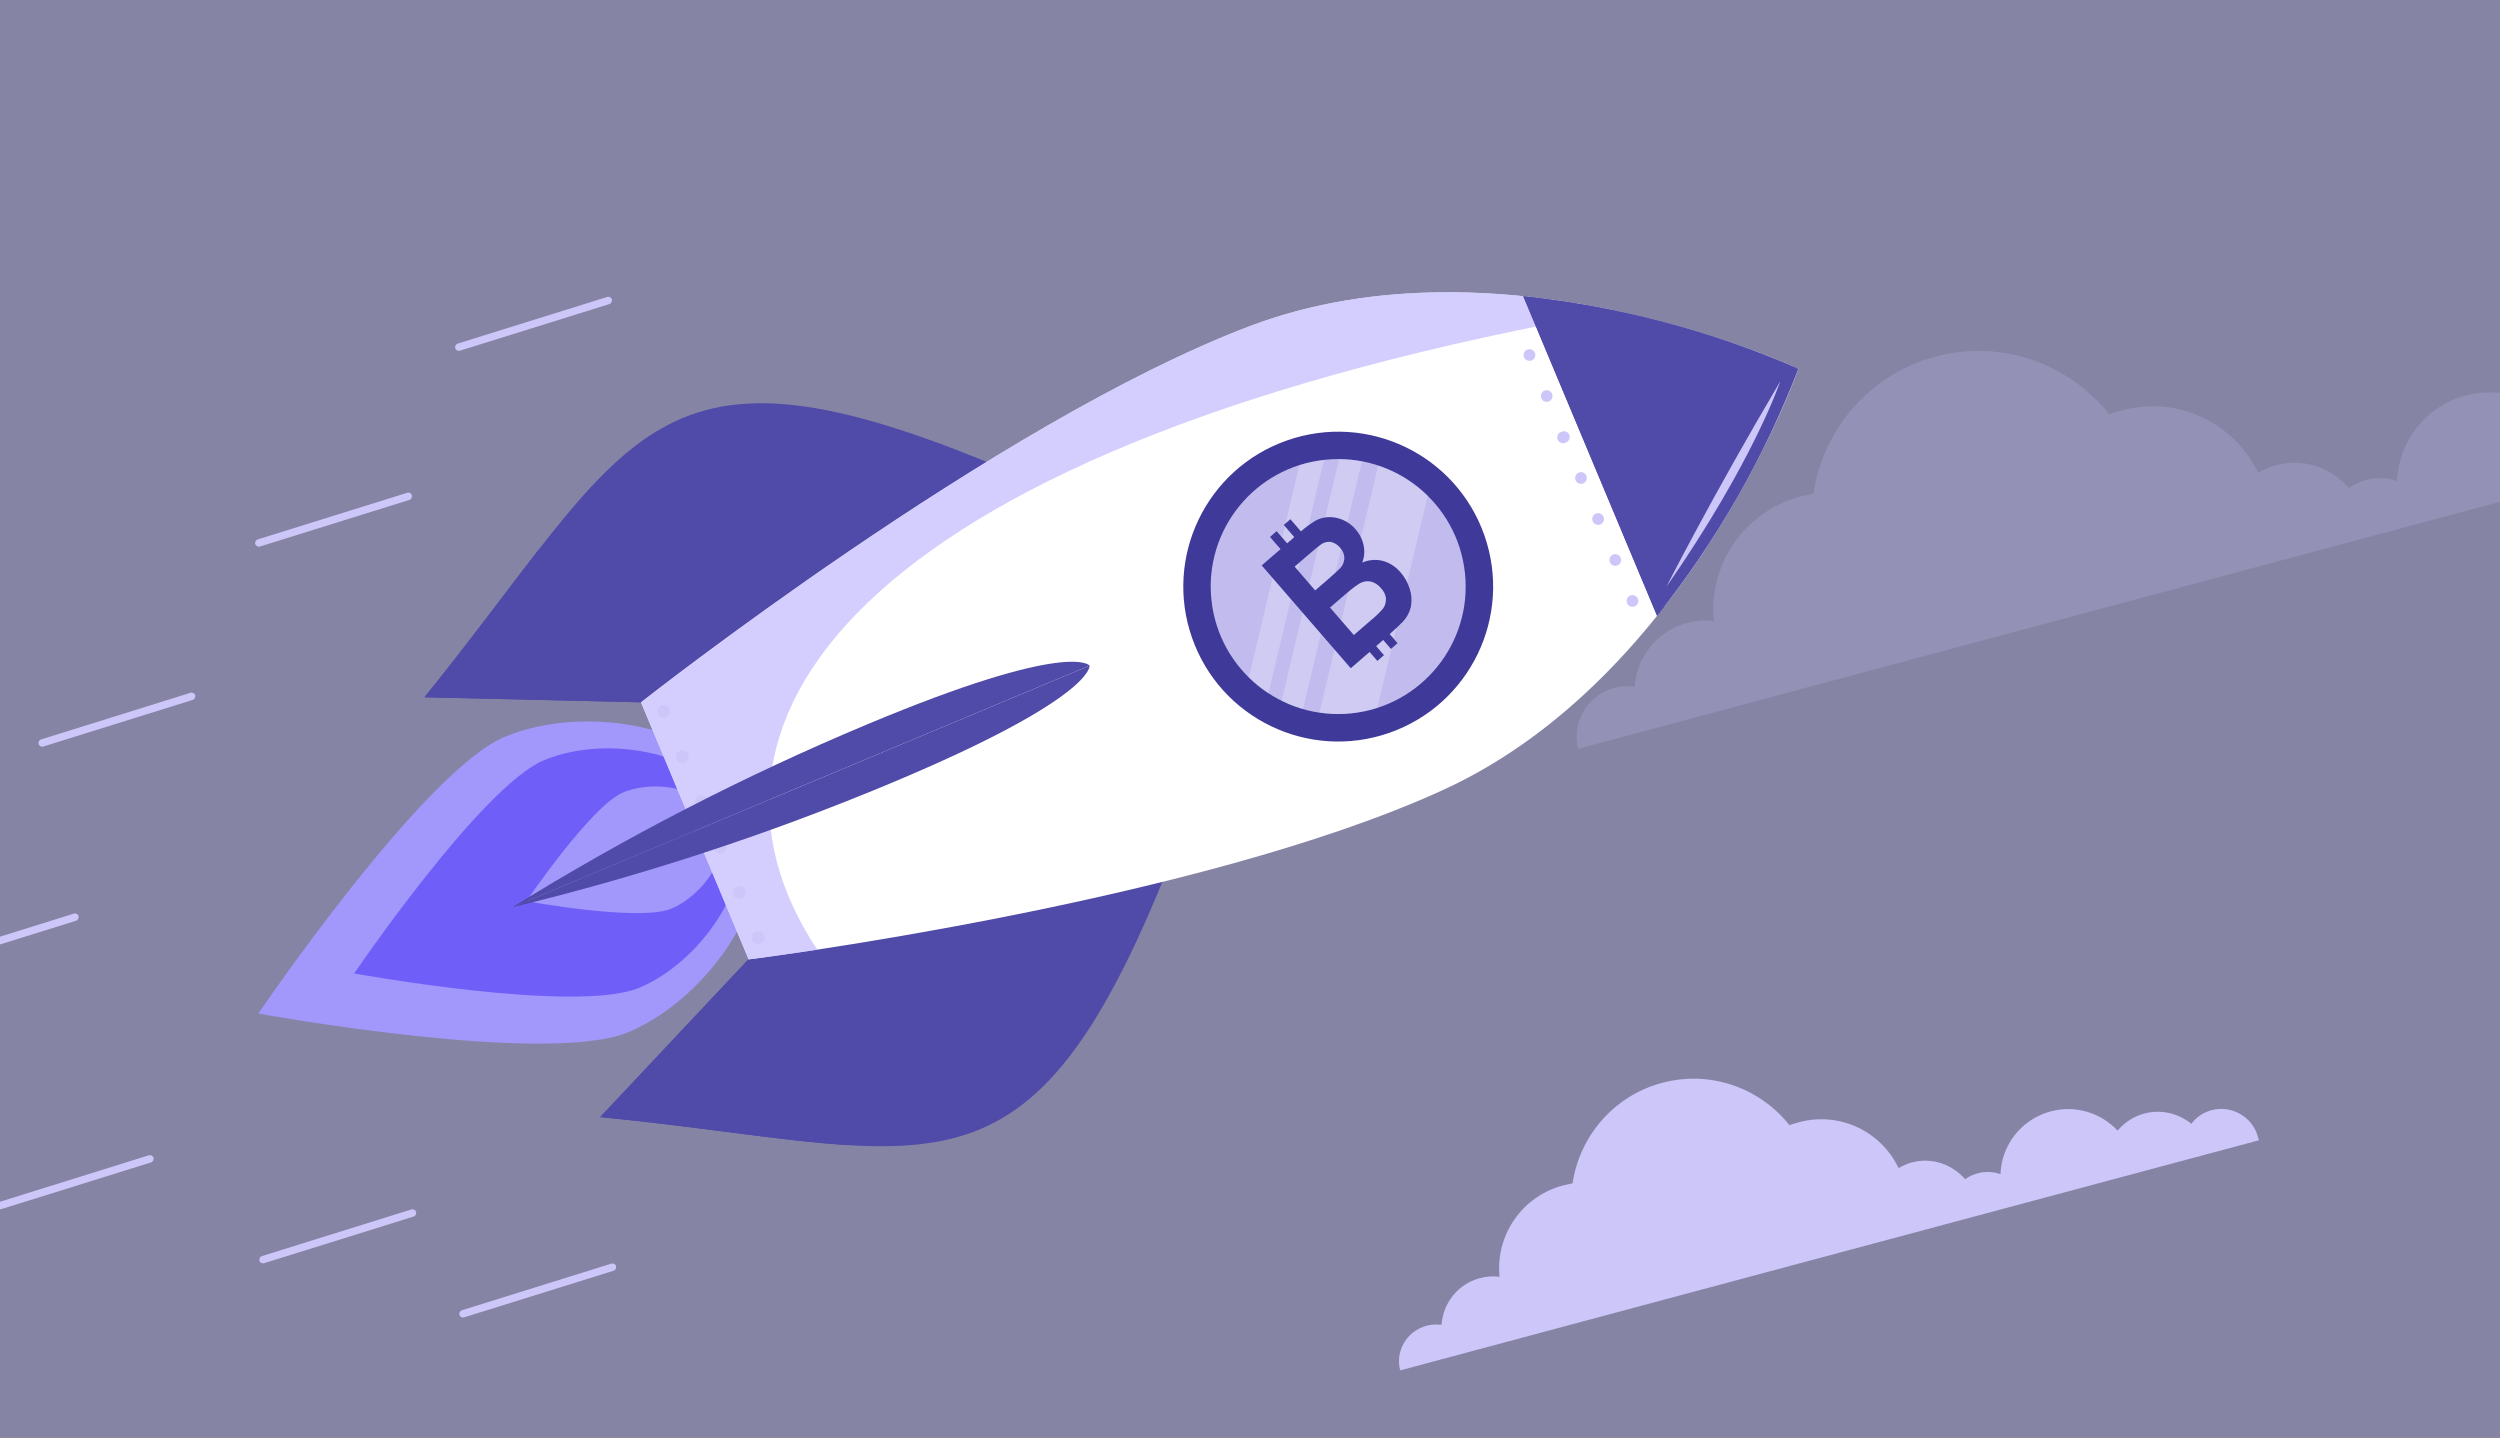 <?xml version="1.0" encoding="UTF-8"?> <svg xmlns="http://www.w3.org/2000/svg" width="600" height="345" viewBox="0 0 600 345" fill="none"><rect x="0" y="0" width="600" height="345" fill="#333333" stroke="none"/><g clip-path="url(#clip0)"><rect width="600" height="345" fill="#8684A5"></rect><path d="M387.457 165.077C389.041 164.653 390.73 164.625 392.324 164.764C392.834 157.696 397.668 151.45 404.794 149.54C407.038 148.939 409.256 148.769 411.315 149.066C409.961 135.566 418.563 122.794 432.024 119.187C433.08 118.904 434.171 118.754 435.227 118.471C437.488 103.154 448.632 89.842 464.469 85.598C480.438 81.319 496.613 87.311 506.23 99.445C507.25 99.031 508.306 98.748 509.362 98.465C522.691 94.893 536.192 101.46 541.962 113.493C543.308 112.708 544.689 112.056 546.272 111.631C552.871 109.863 559.607 112.302 563.732 117.137C564.91 116.256 566.291 115.603 567.875 115.179C570.382 114.507 572.97 114.662 575.303 115.451C575.609 106.034 582.094 97.506 591.728 94.925C599.911 92.732 608.275 95.442 613.642 101.218C615.786 98.663 618.768 96.591 622.331 95.636C627.874 94.151 633.632 95.579 637.799 98.989C639.354 96.874 641.614 95.279 644.385 94.536C650.984 92.768 657.845 96.729 659.613 103.328C659.719 103.724 659.79 103.988 659.896 104.384L643.663 108.733L635.877 110.82L619.512 115.205L610.537 117.609L583.482 124.859L577.807 126.379L567.645 129.102L559.331 131.33L542.966 135.715L536.763 137.377L509.444 144.697L499.282 147.42L465.496 156.473L455.334 159.196L426.167 167.011L421.812 168.178L402.279 173.412L395.153 175.322L378.788 179.707C377.125 173.504 380.858 166.846 387.457 165.077Z" fill="#CCC6F9" fill-opacity="0.2"></path><path d="M98.269 119.972L62.385 131.167C61.93 131.309 61.408 131.035 61.266 130.58C61.124 130.125 61.398 129.603 61.853 129.461L97.737 118.266C98.192 118.124 98.714 118.398 98.856 118.853C98.941 119.326 98.724 119.83 98.269 119.972Z" fill="#CCC6F9"></path><path d="M146.269 72.972L110.385 84.167C109.93 84.309 109.408 84.035 109.266 83.58C109.124 83.125 109.398 82.603 109.853 82.461L145.737 71.266C146.191 71.124 146.714 71.398 146.856 71.853C146.941 72.326 146.724 72.83 146.269 72.972Z" fill="#CCC6F9"></path><path d="M36.269 278.972L0.385 290.167C-0.07 290.309 -0.592 290.035 -0.734 289.58C-0.876 289.125 -0.602 288.603 -0.147 288.461L35.736 277.266C36.191 277.124 36.714 277.398 36.856 277.853C36.941 278.326 36.724 278.83 36.269 278.972Z" fill="#CCC6F9"></path><path d="M147.269 304.972L111.385 316.167C110.93 316.309 110.408 316.035 110.266 315.58C110.124 315.125 110.398 314.603 110.853 314.461L146.737 303.266C147.191 303.124 147.714 303.398 147.856 303.853C147.941 304.326 147.724 304.83 147.269 304.972Z" fill="#CCC6F9"></path><path d="M18.269 220.972L-17.615 232.167C-18.07 232.309 -18.592 232.035 -18.734 231.58C-18.876 231.125 -18.602 230.603 -18.147 230.461L17.736 219.266C18.192 219.124 18.714 219.398 18.856 219.853C18.941 220.326 18.724 220.83 18.269 220.972Z" fill="#CCC6F9"></path><path d="M46.269 167.972L10.385 179.167C9.93 179.309 9.408 179.035 9.266 178.58C9.124 178.125 9.398 177.603 9.853 177.461L45.736 166.266C46.191 166.124 46.714 166.398 46.856 166.853C46.941 167.326 46.724 167.83 46.269 167.972Z" fill="#CCC6F9"></path><path d="M99.269 291.972L63.385 303.167C62.93 303.309 62.408 303.035 62.266 302.58C62.124 302.125 62.398 301.603 62.853 301.461L98.737 290.266C99.192 290.124 99.714 290.398 99.856 290.853C99.998 291.308 99.724 291.83 99.269 291.972Z" fill="#CCC6F9"></path><path d="M342.397 318.166C343.558 317.855 344.797 317.834 345.965 317.936C346.339 312.754 349.883 308.175 355.108 306.775C356.752 306.335 358.378 306.21 359.889 306.428C358.896 296.531 365.202 287.167 375.071 284.522C375.845 284.315 376.645 284.204 377.419 283.997C379.077 272.767 387.247 263.008 398.858 259.897C410.566 256.76 422.424 261.152 429.475 270.049C430.223 269.744 430.997 269.537 431.771 269.33C441.543 266.711 451.441 271.526 455.672 280.348C456.658 279.772 457.671 279.294 458.832 278.982C463.67 277.686 468.608 279.474 471.632 283.019C472.496 282.373 473.508 281.894 474.67 281.583C476.508 281.091 478.405 281.205 480.116 281.783C480.34 274.879 485.094 268.627 492.158 266.734C498.157 265.127 504.289 267.113 508.224 271.348C509.796 269.475 511.981 267.956 514.594 267.256C518.658 266.167 522.879 267.214 525.934 269.714C527.074 268.164 528.731 266.994 530.763 266.449C535.601 265.153 540.631 268.057 541.927 272.895C542.005 273.185 542.057 273.379 542.135 273.669L530.233 276.858L524.525 278.388L512.527 281.602L505.947 283.365L486.112 288.68L481.951 289.795L474.501 291.791L468.405 293.425L456.407 296.64L451.86 297.858L431.831 303.225L424.381 305.221L399.611 311.858L392.16 313.855L370.777 319.584L367.584 320.44L353.264 324.277L348.039 325.677L336.041 328.892C334.822 324.344 337.559 319.463 342.397 318.166Z" fill="#CCC6F9"></path><path d="M150.797 247.717C131.229 255.902 62 243.249 62 243.249C62 243.249 101.559 185.033 121.13 176.839C140.702 168.645 172.415 174.043 180.625 193.576C188.835 213.108 170.349 239.572 150.797 247.717Z" fill="#A297FB"></path><path d="M153.44 237.064C138.384 243.367 85.004 233.626 85.004 233.626C85.004 233.626 115.492 188.746 130.566 182.451C145.641 176.156 170.105 180.262 176.42 195.344C182.734 210.427 168.503 230.742 153.44 237.064Z" fill="#705EF9"></path><path d="M158.074 228.022C146.327 232.948 104.747 225.344 104.747 225.344C104.747 225.344 128.502 190.393 140.249 185.467C151.996 180.54 171.059 183.771 175.956 195.563C180.852 207.354 169.827 223.109 158.074 228.022Z" fill="#705EF9"></path><path d="M161.154 218.07C153.476 221.285 126.333 216.274 126.333 216.274C126.333 216.274 141.854 193.449 149.484 190.214C157.113 186.98 169.604 189.093 172.867 196.792C176.13 204.49 168.833 214.856 161.154 218.07Z" fill="#A297FB"></path><path d="M236.789 110.858C155.239 77.442 151.187 106.395 101.867 167.347L153.833 168.56L236.789 110.858Z" fill="#504AA8"></path><path d="M278.975 211.619C245.558 293.169 222.087 275.739 144.044 268.103L179.654 230.232L278.975 211.619Z" fill="#504AA8"></path><path d="M144.043 268.103C168.496 270.492 187.578 273.844 203.304 274.811C196.176 261.935 193.852 240.324 236.11 219.656L179.624 230.22L144.043 268.103Z" fill="#504AA8"></path><path d="M101.867 167.346L153.833 168.56L235.478 111.761C186.478 138.533 146.391 161.542 129.504 131.639C121.63 141.724 112.879 153.728 101.867 167.346Z" fill="#504AA8"></path><path d="M346.518 189.508C405.643 162.35 431.61 88.519 431.61 88.519C431.61 88.519 360.797 55.215 299.949 78.278C239.102 101.34 153.833 168.56 153.833 168.56L179.674 230.263C179.674 230.263 287.404 216.671 346.518 189.508Z" fill="white"></path><path d="M388.222 74.674C362.966 69.291 330.227 66.783 299.949 78.278C239.115 101.335 153.833 168.56 153.833 168.56L179.674 230.262C179.674 230.262 185.902 229.481 196.157 227.946C159.016 171.795 208.453 106.572 388.222 74.674Z" fill="#C2BAFF" fill-opacity="0.7"></path><path d="M397.703 147.803C411.941 129.871 423.373 109.882 431.611 88.519C410.612 79.399 388.35 73.522 365.585 71.09L397.703 147.803Z" fill="#504AA8"></path><path d="M365.585 71.09L397.703 147.803C398.31 147.042 398.906 146.278 399.503 145.513C384.288 116.953 368.493 71.964 431.611 88.519C410.612 79.399 388.35 73.522 365.585 71.09V71.09Z" fill="#504AA8"></path><path opacity="0.3" d="M344.536 133.194L302.939 150.618C304.479 152.132 306.214 153.434 308.098 154.49L343.683 139.591C344.251 137.506 344.537 135.355 344.536 133.194V133.194Z" fill="white"></path><path d="M367.615 86.503C367.358 86.611 367.075 86.641 366.802 86.588C366.529 86.535 366.277 86.403 366.079 86.207C365.881 86.011 365.746 85.761 365.69 85.488C365.635 85.215 365.662 84.932 365.767 84.674C365.873 84.417 366.052 84.196 366.283 84.041C366.514 83.886 366.786 83.802 367.065 83.802C367.343 83.801 367.615 83.883 367.847 84.037C368.079 84.191 368.26 84.411 368.366 84.668C368.44 84.838 368.479 85.02 368.481 85.205C368.482 85.39 368.447 85.573 368.377 85.744C368.307 85.915 368.204 86.07 368.073 86.201C367.942 86.331 367.786 86.434 367.615 86.503V86.503Z" fill="#CCC6F9"></path><path d="M370.667 96.349C371.385 96.643 372.206 96.299 372.501 95.581C372.795 94.862 372.452 94.041 371.733 93.747C371.015 93.452 370.193 93.796 369.899 94.514C369.605 95.233 369.948 96.054 370.667 96.349Z" fill="#CCC6F9"></path><path d="M375.854 106.184C375.681 106.287 375.487 106.351 375.286 106.372C375.085 106.393 374.883 106.371 374.691 106.307C374.5 106.242 374.325 106.137 374.177 105.999C374.03 105.861 373.914 105.693 373.838 105.506C373.761 105.32 373.726 105.119 373.734 104.917C373.743 104.715 373.794 104.518 373.885 104.338C373.977 104.158 374.106 103.999 374.264 103.874C374.422 103.748 374.605 103.658 374.801 103.609C374.97 103.536 375.153 103.497 375.337 103.495C375.522 103.493 375.706 103.528 375.877 103.598C376.048 103.669 376.203 103.772 376.333 103.903C376.463 104.034 376.566 104.19 376.636 104.361C376.773 104.707 376.768 105.092 376.621 105.434C376.475 105.775 376.199 106.045 375.854 106.184Z" fill="#CCC6F9"></path><path d="M379.979 116.015C379.809 116.089 379.627 116.127 379.442 116.129C379.257 116.131 379.074 116.096 378.903 116.026C378.732 115.956 378.577 115.852 378.446 115.721C378.316 115.59 378.213 115.435 378.144 115.263C378.036 115.007 378.006 114.724 378.059 114.451C378.111 114.177 378.244 113.926 378.44 113.728C378.636 113.53 378.886 113.395 379.159 113.339C379.432 113.284 379.715 113.31 379.972 113.416C380.23 113.521 380.45 113.701 380.606 113.932C380.761 114.163 380.844 114.435 380.845 114.713C380.846 114.992 380.764 115.264 380.61 115.496C380.455 115.728 380.236 115.908 379.979 116.015V116.015Z" fill="#CCC6F9"></path><path d="M383.017 125.866C383.735 126.161 384.557 125.817 384.851 125.098C385.145 124.38 384.802 123.559 384.083 123.264C383.365 122.97 382.544 123.314 382.249 124.032C381.955 124.751 382.299 125.572 383.017 125.866Z" fill="#CCC6F9"></path><path d="M388.209 135.692C387.952 135.8 387.669 135.83 387.396 135.777C387.123 135.724 386.871 135.592 386.673 135.396C386.475 135.2 386.34 134.95 386.285 134.677C386.229 134.404 386.256 134.121 386.361 133.864C386.467 133.606 386.647 133.386 386.878 133.23C387.109 133.075 387.38 132.992 387.659 132.991C387.937 132.99 388.21 133.072 388.441 133.226C388.673 133.381 388.854 133.6 388.961 133.857C389.034 134.027 389.073 134.209 389.075 134.394C389.077 134.579 389.042 134.762 388.971 134.933C388.901 135.104 388.798 135.259 388.667 135.39C388.536 135.52 388.38 135.623 388.209 135.692V135.692Z" fill="#CCC6F9"></path><path d="M391.261 145.538C391.979 145.832 392.8 145.488 393.095 144.77C393.389 144.051 393.045 143.23 392.327 142.936C391.608 142.642 390.787 142.985 390.493 143.704C390.198 144.422 390.542 145.243 391.261 145.538Z" fill="#CCC6F9"></path><path d="M159.814 172.145C159.532 172.262 159.222 172.294 158.923 172.235C158.624 172.177 158.348 172.031 158.132 171.816C157.916 171.601 157.768 171.327 157.707 171.028C157.647 170.729 157.676 170.419 157.792 170.137C157.907 169.855 158.104 169.613 158.357 169.443C158.61 169.272 158.908 169.181 159.213 169.179C159.517 169.178 159.816 169.267 160.07 169.436C160.325 169.604 160.523 169.844 160.641 170.125C160.721 170.312 160.763 170.513 160.764 170.716C160.766 170.919 160.727 171.12 160.65 171.308C160.573 171.496 160.459 171.667 160.316 171.81C160.172 171.954 160.002 172.068 159.814 172.145V172.145Z" fill="#CCC6F9"></path><path d="M164.363 183.012C164.176 183.091 163.974 183.133 163.77 183.134C163.566 183.136 163.364 183.097 163.175 183.019C162.987 182.942 162.815 182.828 162.671 182.684C162.526 182.54 162.412 182.369 162.334 182.18C162.201 181.806 162.216 181.395 162.376 181.031C162.537 180.668 162.831 180.38 163.197 180.226C163.564 180.073 163.975 180.066 164.347 180.206C164.718 180.347 165.022 180.625 165.195 180.982C165.275 181.17 165.316 181.372 165.318 181.576C165.319 181.78 165.28 181.982 165.202 182.17C165.125 182.359 165.011 182.531 164.867 182.675C164.723 182.819 164.552 182.934 164.363 183.012V183.012Z" fill="#CCC6F9"></path><path d="M168.875 193.863C168.5 193.996 168.089 193.981 167.726 193.821C167.362 193.66 167.074 193.367 166.921 193C166.767 192.634 166.76 192.222 166.901 191.851C167.041 191.479 167.319 191.175 167.677 191.003C167.865 190.923 168.066 190.881 168.27 190.88C168.474 190.878 168.676 190.917 168.865 190.995C169.054 191.072 169.225 191.186 169.37 191.33C169.514 191.474 169.628 191.645 169.706 191.834C169.861 192.214 169.861 192.639 169.706 193.019C169.55 193.398 169.252 193.701 168.875 193.863Z" fill="#CCC6F9"></path><path d="M173.487 204.744C173.205 204.862 172.895 204.893 172.596 204.835C172.297 204.776 172.021 204.63 171.805 204.415C171.589 204.201 171.441 203.926 171.38 203.627C171.32 203.329 171.349 203.018 171.465 202.736C171.58 202.454 171.777 202.212 172.03 202.042C172.283 201.872 172.58 201.78 172.885 201.779C173.19 201.777 173.489 201.867 173.743 202.035C173.997 202.203 174.196 202.443 174.314 202.725C174.394 202.911 174.436 203.112 174.437 203.315C174.439 203.518 174.4 203.72 174.323 203.907C174.246 204.095 174.132 204.266 173.989 204.41C173.845 204.553 173.674 204.667 173.487 204.744V204.744Z" fill="#CCC6F9"></path><path d="M178.007 215.599C177.628 215.756 177.202 215.757 176.823 215.601C176.444 215.444 176.142 215.143 175.984 214.765C175.827 214.386 175.826 213.96 175.983 213.581C176.139 213.202 176.44 212.9 176.819 212.742C177.006 212.664 177.207 212.624 177.411 212.624C177.614 212.624 177.815 212.663 178.003 212.741C178.19 212.818 178.361 212.932 178.505 213.075C178.649 213.219 178.763 213.389 178.841 213.577C178.919 213.764 178.959 213.965 178.96 214.169C178.96 214.372 178.92 214.573 178.843 214.761C178.765 214.948 178.651 215.119 178.508 215.263C178.365 215.407 178.194 215.521 178.007 215.599V215.599Z" fill="#CCC6F9"></path><path d="M182.568 226.437C182.285 226.556 181.973 226.588 181.671 226.53C181.37 226.472 181.092 226.325 180.874 226.109C180.655 225.892 180.506 225.616 180.445 225.315C180.384 225.014 180.413 224.701 180.53 224.417C180.646 224.132 180.845 223.889 181.1 223.717C181.355 223.546 181.655 223.454 181.962 223.453C182.269 223.452 182.57 223.542 182.826 223.712C183.082 223.882 183.282 224.124 183.4 224.408C183.555 224.788 183.555 225.213 183.4 225.593C183.244 225.972 182.946 226.276 182.568 226.437Z" fill="#CCC6F9"></path><path d="M261.501 159.739L122.966 217.74C150.133 200.887 178.594 186.214 208.082 173.861C256.874 153.433 261.501 159.739 261.501 159.739Z" fill="#504AA8"></path><path d="M261.501 159.739L122.966 217.74C154.036 210.217 184.46 200.239 213.951 187.899C262.751 167.452 261.501 159.739 261.501 159.739Z" fill="#504AA8"></path><path d="M427.254 91.541C427.254 91.541 420.841 110.762 399.938 140.827C399.938 140.827 410.67 119.589 427.254 91.541Z" fill="#CCC6F9"></path><path d="M333.45 175.875C352.829 169.095 363.042 147.889 356.263 128.51C349.483 109.131 328.277 98.918 308.898 105.698C289.519 112.477 279.305 133.683 286.085 153.062C292.865 172.441 314.071 182.655 333.45 175.875Z" fill="#3F3999"></path><path d="M351.593 137.574C349.826 120.77 334.772 108.58 317.968 110.347C301.163 112.114 288.973 127.169 290.74 143.973C292.507 160.777 307.562 172.967 324.366 171.2C341.17 169.433 353.36 154.378 351.593 137.574Z" fill="#C2BCEE"></path><path opacity="0.22" d="M321.386 110.193L307.587 168.188C309.234 169.006 310.952 169.672 312.72 170.178L326.861 110.729C325.056 110.385 323.224 110.205 321.386 110.193V110.193ZM330.759 111.742L316.68 171.036C321.332 171.733 326.082 171.344 330.559 169.899L342.668 118.967C339.304 115.678 335.23 113.206 330.759 111.742V111.742ZM311.83 111.694L299.729 162.624C301.168 164.036 302.743 165.303 304.43 166.407L317.751 110.431C315.738 110.648 313.753 111.063 311.822 111.671L311.83 111.694Z" fill="white"></path><path d="M331.918 134.627C330.256 134.192 328.495 134.335 326.923 135.032C327.447 133.731 327.568 132.303 327.274 130.932C326.987 129.485 326.321 128.141 325.344 127.037C324.535 126.079 323.518 125.317 322.371 124.81C321.225 124.303 319.977 124.063 318.724 124.108C317.612 124.166 316.53 124.49 315.569 125.053C314.387 125.789 313.267 126.619 312.218 127.535L309.693 124.608L308.11 125.995L310.63 128.908L308.91 130.402L306.387 127.482L304.805 128.869L307.327 131.789L302.807 135.697L324.184 160.381L328.702 156.465L330.566 158.623L332.148 157.236L330.274 155.073L331.552 153.959L331.965 153.589L333.829 155.747L335.411 154.36L333.532 152.182C335.156 150.722 336.221 149.715 336.704 149.188C337.68 148.15 338.349 146.862 338.638 145.468C338.879 144.071 338.77 142.637 338.32 141.293C337.881 139.868 337.15 138.55 336.174 137.424C335.072 136.082 333.588 135.106 331.918 134.627ZM310.715 135.991L313.237 133.808C315.311 132.015 316.588 130.968 317.073 130.639C317.768 130.14 318.632 129.936 319.477 130.074C320.33 130.284 321.088 130.773 321.631 131.463C322.269 132.136 322.632 133.023 322.651 133.95C322.625 134.852 322.267 135.714 321.646 136.369C321.274 136.783 320.227 137.7 318.522 139.213L315.641 141.705L310.715 135.991ZM332.614 143.764C332.663 144.617 332.4 145.459 331.875 146.133C330.994 147.134 330.028 148.058 328.988 148.894L324.923 152.409L319.204 145.812L322.758 142.743C324.754 141.011 326.156 140.003 326.963 139.721C327.716 139.44 328.542 139.418 329.309 139.659C330.136 139.947 330.867 140.459 331.42 141.139C332.118 141.842 332.555 142.763 332.658 143.749L332.614 143.764Z" fill="#3F3999"></path></g><defs><clipPath id="clip0"><rect width="600" height="345" fill="white"></rect></clipPath></defs></svg> 